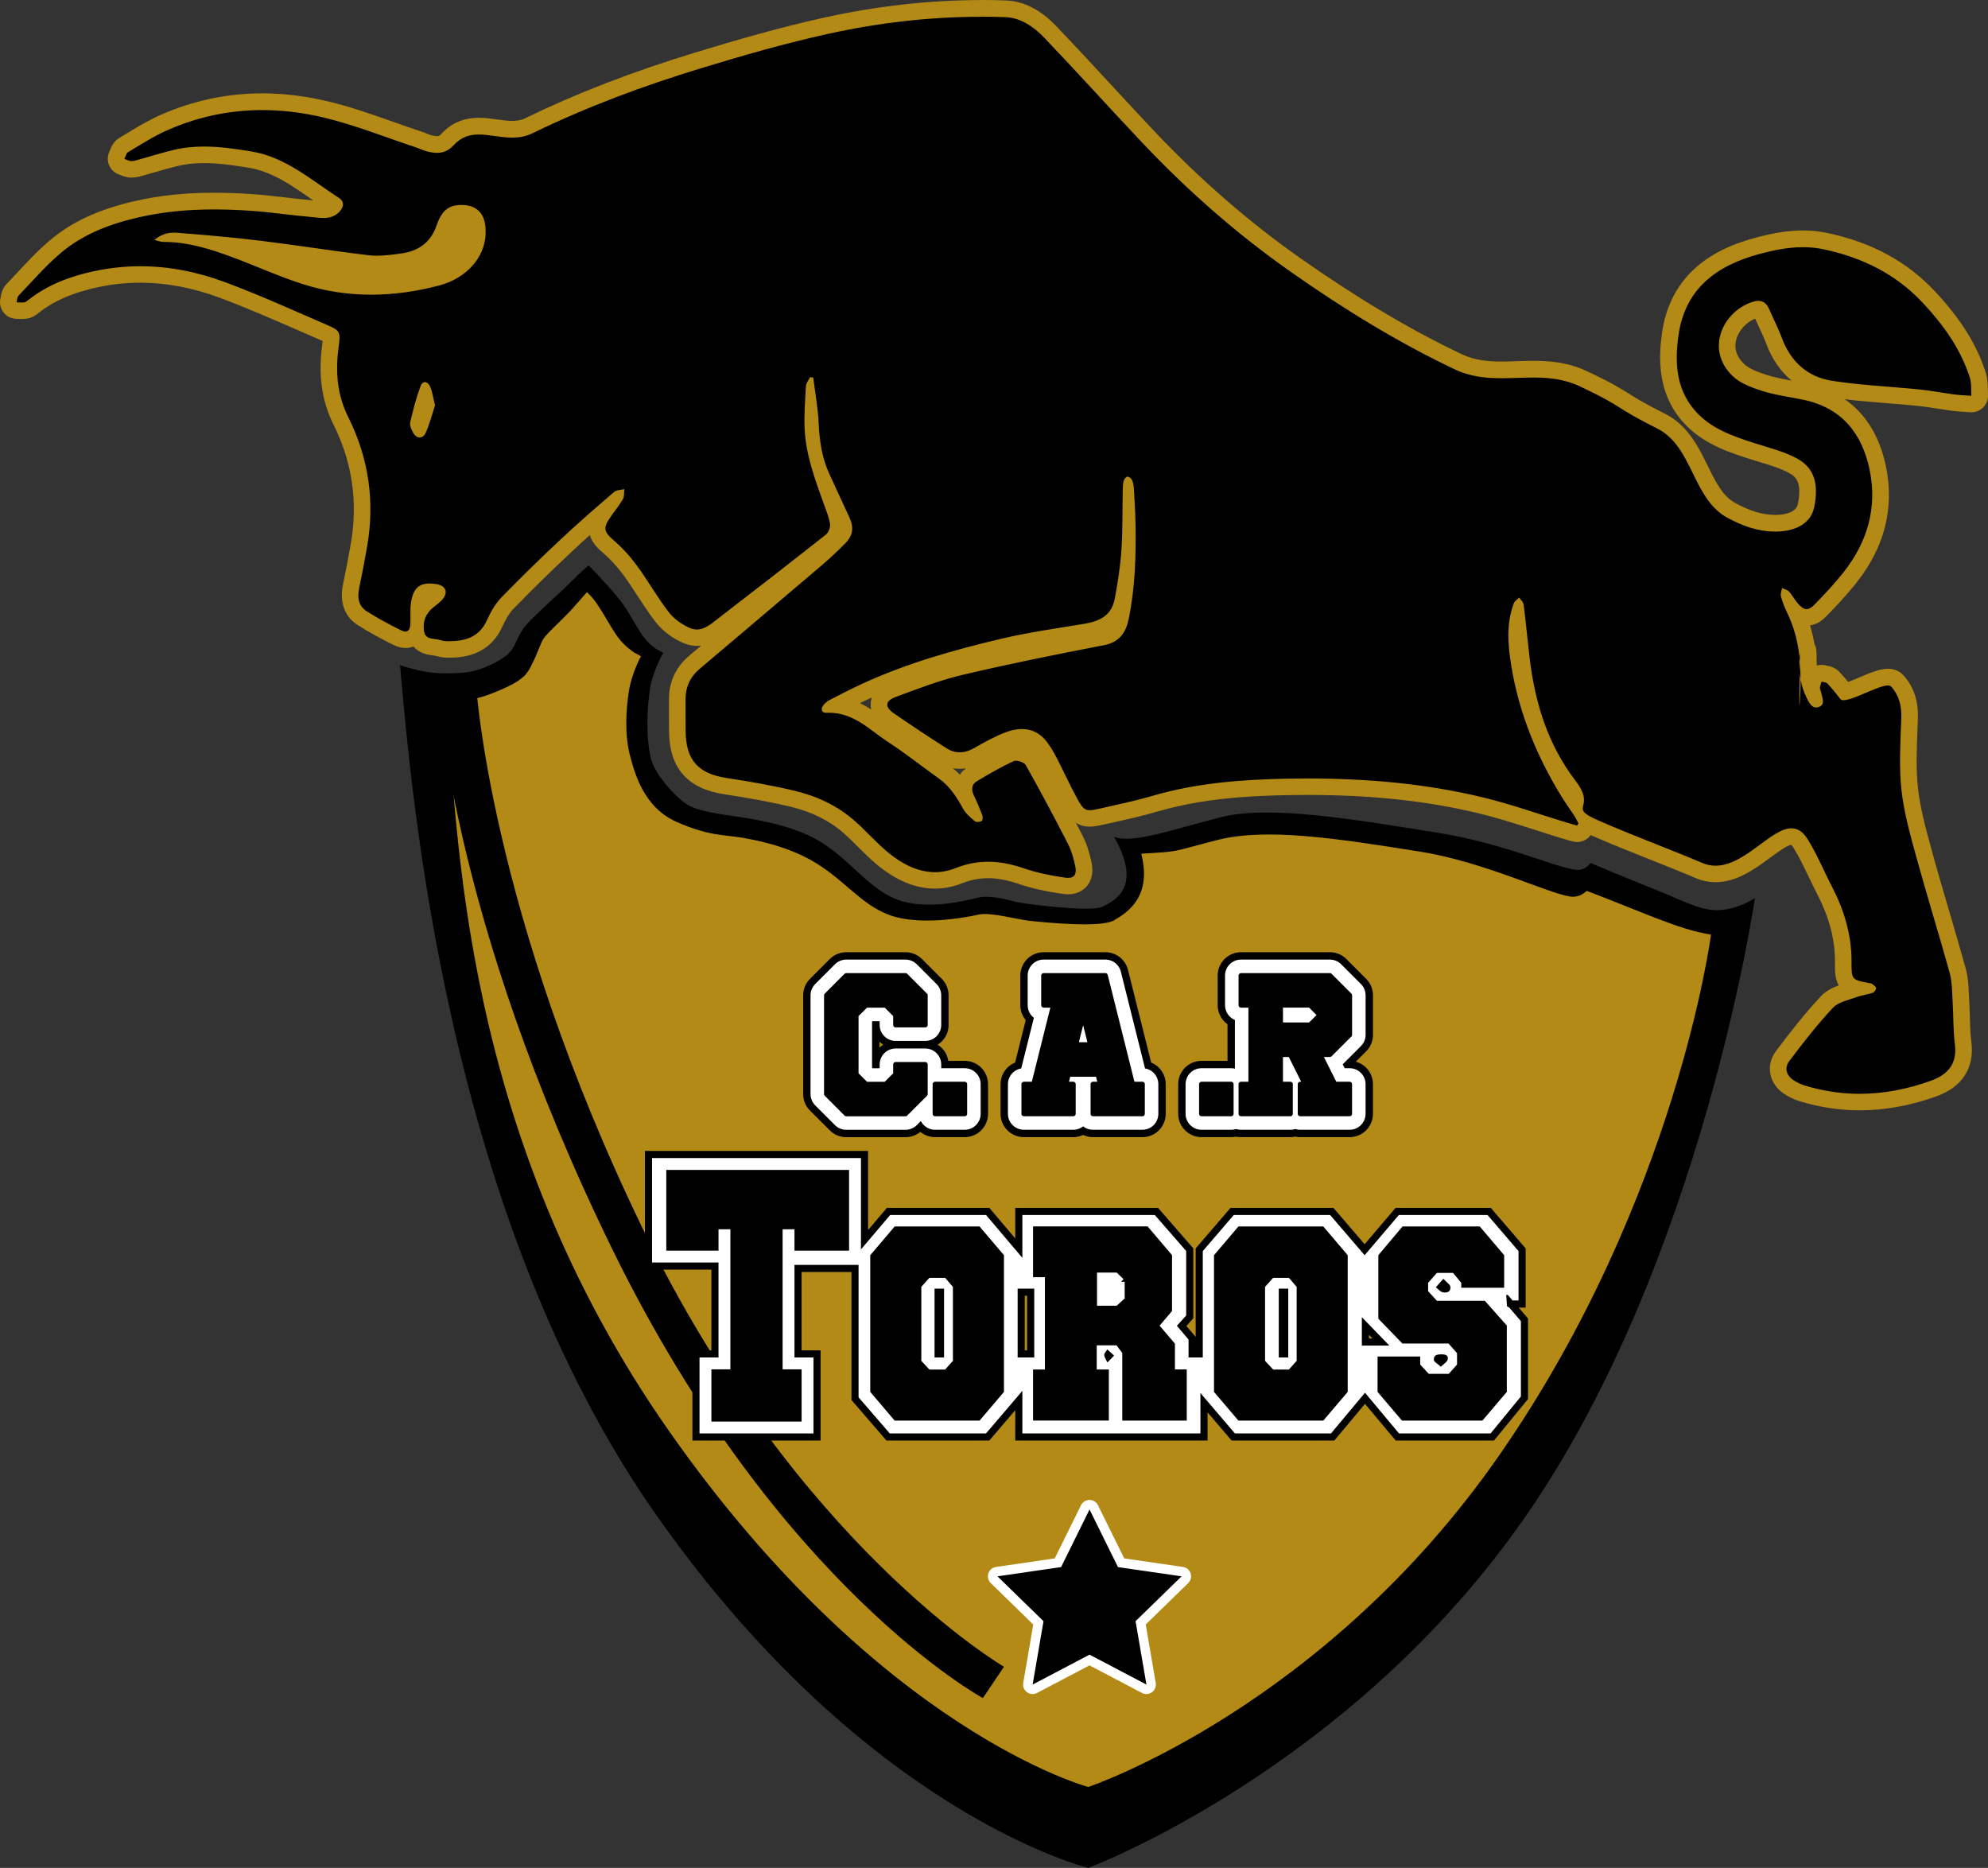 <?xml version="1.0" encoding="UTF-8"?>
<svg id="Capa_2" data-name="Capa 2" xmlns="http://www.w3.org/2000/svg" viewBox="0 0 837.43 786.8">
  <rect x="0" y="0" width="837.43" height="786.8" fill="#333333" stroke="none"/>
  <defs>
    <style>
      .cls-1, .cls-2, .cls-3, .cls-4 {
        stroke-width: 0px;
      }

      .cls-1, .cls-3, .cls-5, .cls-6, .cls-7 {
        fill: #000;
      }

      .cls-8 {
        isolation: isolate;
      }

      .cls-9, .cls-10 {
        stroke-miterlimit: 10;
        stroke-width: 3px;
      }

      .cls-9, .cls-4 {
        fill: #fff;
      }

      .cls-9, .cls-6, .cls-7 {
        stroke: #000;
      }

      .cls-10 {
        fill: none;
      }

      .cls-10, .cls-5 {
        stroke: #fff;
      }

      .cls-2 {
        fill: #b38a16;
      }

      .cls-3 {
        fill-rule: evenodd;
      }

      .cls-5 {
        stroke-width: 13.46px;
      }

      .cls-5, .cls-6, .cls-7 {
        stroke-linejoin: round;
      }

      .cls-6 {
        stroke-width: 2.07px;
      }

      .cls-7 {
        stroke-width: 19.67px;
      }
    </style>
  </defs>
  <g id="LOGO">
    <g id="ESCUDO">
      <g id="negro">
        <g id="negro-2">
          <path class="cls-1" d="M719.13,382.98c-6.1-1.12-13.47-4.92-20.87-7.87-14.4-5.74-28.22-11.6-28.22-11.6,0,0-2.27,3.49-6.5,2.85-9.85-1.51-30.59-11.23-57.88-15.58-35.47-5.66-71.05-11.79-91.57-6.51-20.52,5.28-37.9,11.4-44.86,8.13,12.33,21.54.08,27.04-4.8,29.52s-33-1.2-36-1.92-11.04-3.12-16.32-1.92c-5.28,1.2-21.12,5.52-33.84.96s-20.48-17.82-34.8-25.68c-7.75-4.25-17.36-6.75-28.32-8.64-7.6-1.31-17.08-2.09-23.76-4.8-5.13-2.09-15.16-12.94-17.04-19.92-2.42-8.95-1.8-21.96-.48-30.24,1.06-6.68,5.28-14.4,5.28-14.4,0,0,1.68.24-2.64-1.92-7.89-5.47-8.55-12.3-16.32-21.84-4.83-5.93-12.24-13.44-12.24-13.44,0,0-4.24,3.7-5.76,5.28-4.93,5.13-16.39,15.04-20.47,19.72s-4.2,9.06-7.68,12.3c-1.67,1.55-9.92,7.42-20,7.98s-15.13.08-25.53-3.28c4.92,55.19,19.44,232.08,108,358.08s181.92,148.56,181.92,148.56c0,0,110.4-41.28,184.56-148.56s96.24-259.92,96.24-259.92c0,0-10.09,6.81-20.1,4.66h0Z"/>
        </g>
      </g>
      <g id="dorado" class="cls-8">
        <g id="dorado-2">
          <path class="cls-2" d="M709.71,391.04c-7.54-2.32-17.74-6.5-25.13-9.45-14.4-5.74-16.22-6.32-16.22-6.32,0,0-2.75,3.01-6.98,2.37-9.85-1.51-36.11-14.59-63.4-18.94-35.47-5.66-64.81-10.11-85.33-4.83-20.52,5.28-14.86,4.68-31.91,5.73,4.65,18.18-5.88,24.84-11.52,28.08-5.64,3.24-28.8.88-35.04.24-6.24-.64-16.8-3.84-22.08-2.64-5.28,1.2-24.48,4.8-37.2.24s-19.52-15.66-33.84-23.52c-7.75-4.25-17.36-7.23-28.32-9.12-7.6-1.31-14.04-.6-27.84-6.72s-17.56-20.62-19.44-27.6c-2.42-8.95-1.8-19.56-.48-27.84,1.06-6.68,4.8-13.92,4.8-13.92,0,0,1.68.24-2.64-1.92-7.89-5.47-8.78-10.16-15.6-20.4-2.19-3.29-4.32-5.04-4.32-5.04,0,0-5.92,6.82-7.44,8.4-4.93,5.13-9.6,9.12-11.04,11.52-1.44,2.4-4.5,12.22-7.98,15.46s-9.32,5.58-13.52,7.26-13.21,4.4-19.29,2.48c4.92,55.19,5.76,182.88,94.32,308.88,88.56,126,176.16,149.28,176.16,149.28,0,0,99.6-33.36,173.76-140.64,74.16-107.28,88.56-218.4,88.56-218.4,0,0-5.17-.77-11.04-2.64h0Z"/>
        </g>
      </g>
      <g id="brs" class="cls-8">
        <g id="brs-2">
          <path class="cls-1" d="M270.51,517.04c-64.78-133.89-70.08-229.92-70.08-229.92l-16.08.72s4.1,96.51,73.68,238.56c69.58,142.05,156,188.88,156,188.88l8.88-13.2s-87.62-51.15-152.4-185.04Z"/>
        </g>
      </g>
    </g>
    <g id="ESTRELLA">
      <path class="cls-3" d="M482.92,711.59c-.32,0-.64-.08-.93-.23l-23.04-12.11-23.04,12.11c-.29.15-.61.23-.93.23-.41,0-.83-.13-1.18-.38-.62-.45-.92-1.21-.8-1.96l4.4-25.66-18.64-18.17c-.55-.53-.74-1.33-.51-2.05.23-.72.86-1.25,1.61-1.36l25.76-3.74,11.52-23.34c.34-.68,1.03-1.12,1.79-1.12s1.46.43,1.79,1.12l11.52,23.34,25.76,3.74c.75.11,1.38.64,1.62,1.36s.04,1.52-.51,2.05l-18.64,18.17,4.4,25.66c.13.75-.18,1.51-.8,1.96-.35.25-.76.38-1.18.38h.03Z"/>
      <path class="cls-4" d="M458.95,635.81l11.99,24.29,26.8,3.89-19.39,18.9,4.58,26.69-23.97-12.6-23.97,12.6,4.58-26.69-19.39-18.9,26.8-3.89,11.99-24.29M458.95,631.81c-1.52,0-2.91.86-3.59,2.23l-11.06,22.4-24.72,3.59c-1.51.22-2.76,1.27-3.23,2.72-.47,1.45-.08,3.04,1.01,4.1l17.89,17.44-4.22,24.62c-.26,1.5.36,3.02,1.59,3.91.7.51,1.52.76,2.35.76.64,0,1.28-.15,1.86-.46l22.11-11.62,22.11,11.62c.59.31,1.22.46,1.86.46.83,0,1.65-.26,2.35-.76,1.23-.89,1.85-2.41,1.59-3.91l-4.22-24.62,17.89-17.44c1.09-1.06,1.48-2.65,1.01-4.1s-1.72-2.5-3.23-2.72l-24.72-3.59-11.06-22.4c-.67-1.37-2.06-2.23-3.59-2.23h.02Z"/>
    </g>
    <g id="TOROS">
      <path id="base-blanca" class="cls-9" d="M636.26,549.3h4.91v-22.87l-13.85-16.13h-38.77l-13.7,16.11-13.84-16.11h-41.99l-13.85,16.13v43.87h-3v-6.61l-4.42-5.2,3.42-3.77v-28.33l-14.02-16.09h-57.98v15.45l-13.09-15.45h-41.81l-10.1,11.91v-35.91h-91v47h28v37s-8,0-8,0v35h51v-35h-8v-36h24v54.85l13.95,16.15h41.93l13.12-15.37v15.37h78v-14.46l12.34,14.46h41.86l13.63-16.31,13.63,16.31h39.98l13.56-16.53v-32.83l-5.93-6.92.02.28ZM396.17,570.3h-1v-26h1v26ZM434.17,570.3h-4v-26h4v26ZM541.17,570.3h-1v-26h1v26ZM575.17,565.3v-6.77l6.56,6.77h-6.56Z"/>
      <g id="texto-negro">
        <g>
          <path class="cls-3" d="M358.83,528.68h-25.73v-10.04h-1.65v56.74h7.76v24.52h-40.91v-24.52h7.76v-56.74h-2.65v10.04h-24.84v-37.44h80.27v37.44Z"/>
          <path class="cls-3" d="M424.41,528.16v58.7l-11.09,13.04h-37.14l-11.09-13.04v-58.7l11.09-13.04h37.14l11.09,13.04ZM392.15,539.77l-2.55,2.87v30l2.55,2.74h5.32l2.44-2.74v-30l-2.44-2.87h-5.32Z"/>
          <path class="cls-3" d="M501.41,575.37v24.52h-30.16v-29.48l-1.66-2.22h-6.1v7.17h5.1v24.52h-34.92v-24.52h4.99v-35.87h-4.99v-24.39h50.45l11.09,13.04v24.65l-4.77,5.61,5.99,7.04v9.91h4.99ZM472.26,539.9l-2.44-2.35h-6.21v10.96h6.21l2.44-2.22v-6.39Z"/>
          <path class="cls-3" d="M569.21,528.16v58.7l-11.09,13.04h-37.14l-11.09-13.04v-58.7l11.09-13.04h37.14l11.09,13.04ZM536.95,539.77l-2.55,2.87v30l2.55,2.74h5.32l2.44-2.74v-30l-2.44-2.87h-5.32Z"/>
          <path class="cls-3" d="M635.12,528.16v15.78h-21.07v-3l-2.66-3.26h-5.43l-2.88,3.26v2.35l2.88,3.13h20.18l10.09,11.35v29.09l-11.09,13.04h-35.26l-11.09-13.04v-16.96h20.95v4.3l2.77,3h7.1l2.66-3v-3.65l-2.77-3.13h-19.4l-10.98-11.35v-27.91l10.98-13.04h33.93l11.09,13.04Z"/>
        </g>
        <g>
          <path class="cls-1" d="M358.83,528.68h-25.73v-10.04h-1.65v56.74h7.76v24.52h-40.91v-24.52h7.76v-56.74h-2.65v10.04h-24.84v-37.44h80.27v37.44Z"/>
          <path class="cls-1" d="M424.41,528.16v58.7l-11.09,13.04h-37.14l-11.09-13.04v-58.7l11.09-13.04h37.14l11.09,13.04ZM392.15,539.77l-2.55,2.87v30l2.55,2.74h5.32l2.44-2.74v-30l-2.44-2.87h-5.32Z"/>
          <path class="cls-1" d="M501.41,575.37v24.52h-30.16v-29.48l-1.66-2.22h-6.1v7.17h5.1v24.52h-34.92v-24.52h4.99v-35.87h-4.99v-24.39h50.45l11.09,13.04v24.65l-4.77,5.61,5.99,7.04v9.91h4.99ZM472.26,539.9l-2.44-2.35h-6.21v10.96h6.21l2.44-2.22v-6.39Z"/>
          <path class="cls-1" d="M569.21,528.16v58.7l-11.09,13.04h-37.14l-11.09-13.04v-58.7l11.09-13.04h37.14l11.09,13.04ZM536.95,539.77l-2.55,2.87v30l2.55,2.74h5.32l2.44-2.74v-30l-2.44-2.87h-5.32Z"/>
          <g class="cls-8">
            <path class="cls-1" d="M635.12,528.16v15.78h-21.07v-3l-2.66-3.26h-5.43l-2.88,3.26v2.35l2.88,3.13h20.18l10.09,11.35v29.09l-11.09,13.04h-35.26l-11.09-13.04v-16.96h20.95v4.3l2.77,3h7.1l2.66-3v-3.65l-2.77-3.13h-19.4l-10.98-11.35v-27.91l10.98-13.04h33.93l11.09,13.04Z"/>
          </g>
        </g>
      </g>
      <g id="contorno-balnco">
        <path class="cls-10" d="M359.17,528.3h-26v-9h-2v56h8v25h-41v-25h8v-56h-2v9h-25v-37h80v37Z"/>
        <g class="cls-8">
          <path class="cls-10" d="M424.41,528.16v58.7l-11.09,13.04h-37.14l-11.09-13.04v-58.7l11.09-13.04h37.14l11.09,13.04ZM392.15,539.77l-2.55,2.87v30l2.55,2.74h5.32l2.44-2.74v-30l-2.44-2.87h-5.32Z"/>
        </g>
        <g class="cls-8">
          <path class="cls-10" d="M501.41,575.37v24.52h-30.16v-29.48l-1.66-2.22h-6.1v7.17h5.1v24.52h-34.92v-24.52h4.99v-35.87h-4.99v-24.39h50.45l11.09,13.04v24.65l-4.77,5.61,5.99,7.04v9.91h4.99ZM472.26,539.9l-2.44-2.35h-6.21v10.96h6.21l2.44-2.22v-6.39Z"/>
        </g>
        <path class="cls-10" d="M569.21,528.16v58.7l-11.09,13.04h-37.14l-11.09-13.04v-58.7l11.09-13.04h37.14l11.09,13.04ZM536.95,539.77l-2.55,2.87v30l2.55,2.74h5.32l2.44-2.74v-30l-2.44-2.87h-5.32Z"/>
        <g class="cls-8">
          <path class="cls-10" d="M635.12,528.16v15.78h-21.07v-3l-2.66-3.26h-5.43l-2.88,3.26v2.35l2.88,3.13h20.18l10.09,11.35v29.09l-11.09,13.04h-35.26l-11.09-13.04v-16.96h20.95v4.3l2.77,3h7.1l2.66-3v-3.65l-2.77-3.13h-19.4l-10.98-11.35v-27.91l10.98-13.04h33.93l11.09,13.04Z"/>
        </g>
      </g>
      <path class="cls-3" d="M608,538.65c1.5,1.64,2.87,2.44,2.97,3.39.24,2.19-1.61,2.67-3.26,2.28-1.07-.25-1.94-1.35-2.89-2.07.88-1,1.77-1.99,3.19-3.6Z"/>
      <path id="punto" class="cls-3" d="M606.93,575.7c-1.36-1.27-2.85-2-2.92-2.86-.18-2.12,1.48-2.36,3.29-2.36,1.71,0,2.96.5,2.51,2.27-.25.96-1.56,1.66-2.87,2.95Z"/>
      <path id="punto-2" data-name="punto" class="cls-3" d="M469.29,571.01c-1.26,1.3-2.03,2.1-2.8,2.9-.48-1.05-1.25-2.08-1.34-3.16-.06-.73.84-1.54,1.31-2.32.79.71,1.57,1.43,2.83,2.57Z"/>
    </g>
    <g id="CAR">
      <g id="contorno-negro">
        <path class="cls-7" d="M348.16,460.84v-41.58l8.32-8.33h24.95l8.32,8.33v12.47h-12.47v-4.15l-4.17-4.17h-8.32l-4.17,4.17v24.95l4.17,4.17h8.32l4.17-4.17v-4.15h12.47v12.47l-8.32,8.32h-24.95l-8.32-8.32h0Z"/>
        <path class="cls-7" d="M393.9,456.69h12.47v12.47h-12.47v-12.47Z"/>
        <path class="cls-7" d="M431.31,456.69h4.15l8.32-33.28h-4.15v-12.48h25.99l11.44,45.76h4.15v12.47h-20.78v-12.47h3.11l-1.04-4.17h-12.48l-1.04,4.17h3.11v12.47h-20.78v-12.47h0ZM456.26,427.57l-3.11,12.47h6.23l-3.11-12.47h-.01Z"/>
        <path class="cls-7" d="M506.14,456.69h12.47v12.47h-12.47v-12.47Z"/>
        <path class="cls-7" d="M522.77,456.69h4.15v-33.28h-4.15v-12.48h37.43l8.32,8.33v16.63l-8.32,8.32h-4.17l6.24,12.48h6.24v12.47h-20.8v-12.47h2.08l-6.24-12.48h-4.15v12.48h4.15v12.47h-20.78v-12.47ZM556.04,427.57l-4.15-4.17h-12.48v8.32h12.48l4.15-4.15Z"/>
      </g>
      <g id="base-blanca-2" data-name="base-blanca">
        <path class="cls-5" d="M348.16,460.84v-41.58l8.32-8.33h24.95l8.32,8.33v12.47h-12.47v-4.15l-4.17-4.17h-8.32l-4.17,4.17v24.95l4.17,4.17h8.32l4.17-4.17v-4.15h12.47v12.47l-8.32,8.32h-24.95l-8.32-8.32h0Z"/>
        <path class="cls-5" d="M393.9,456.69h12.47v12.47h-12.47v-12.47Z"/>
        <path class="cls-5" d="M431.31,456.69h4.15l8.32-33.28h-4.15v-12.48h25.99l11.44,45.76h4.15v12.47h-20.78v-12.47h3.11l-1.04-4.17h-12.48l-1.04,4.17h3.11v12.47h-20.78v-12.47h0ZM456.26,427.57l-3.11,12.47h6.23l-3.11-12.47h-.01Z"/>
        <path class="cls-5" d="M506.14,456.69h12.47v12.47h-12.47v-12.47Z"/>
        <path class="cls-5" d="M522.77,456.69h4.15v-33.28h-4.15v-12.48h37.43l8.32,8.33v16.63l-8.32,8.32h-4.17l6.24,12.48h6.24v12.47h-20.8v-12.47h2.08l-6.24-12.48h-4.15v12.48h4.15v12.47h-20.78v-12.47ZM556.04,427.57l-4.15-4.17h-12.48v8.32h12.48l4.15-4.15Z"/>
      </g>
      <g id="texto-negro-2" data-name="texto-negro">
        <path class="cls-6" d="M348.16,460.84v-41.58l8.32-8.33h24.95l8.32,8.33v12.47h-12.47v-4.15l-4.17-4.17h-8.32l-4.17,4.17v24.95l4.17,4.17h8.32l4.17-4.17v-4.15h12.47v12.47l-8.32,8.32h-24.95l-8.32-8.32h0Z"/>
        <path class="cls-6" d="M393.9,456.69h12.47v12.47h-12.47v-12.47Z"/>
        <path class="cls-6" d="M431.31,456.69h4.15l8.32-33.28h-4.15v-12.48h25.99l11.44,45.76h4.15v12.47h-20.78v-12.47h3.11l-1.04-4.17h-12.48l-1.04,4.17h3.11v12.47h-20.78v-12.47h0ZM456.26,427.57l-3.11,12.47h6.23l-3.11-12.47h-.01Z"/>
        <path class="cls-6" d="M506.14,456.69h12.47v12.47h-12.47v-12.47Z"/>
        <path class="cls-6" d="M522.77,456.69h4.15v-33.28h-4.15v-12.48h37.43l8.32,8.33v16.63l-8.32,8.32h-4.17l6.24,12.48h6.24v12.47h-20.8v-12.47h2.08l-6.24-12.48h-4.15v12.48h4.15v12.47h-20.78v-12.47ZM556.04,427.57l-4.15-4.17h-12.48v8.32h12.48l4.15-4.15Z"/>
      </g>
    </g>
    <g id="TORO">
      <path id="fondo-negro" class="cls-3" d="M783.38,464.22c-8.24,0-16.48-1.26-24.51-3.74-1.75-.54-3.35-1.4-4.56-2.08-2.77-1.58-4.59-3.91-5.13-6.56-.49-2.39.12-4.88,1.72-7,6.61-8.76,12.31-15.99,18.67-22.77,2.37-2.53,5.8-3.6,8.83-4.55.94-.29,1.82-.57,2.63-.87.27-.1.54-.19.81-.28-4.69-1.58-5.45-4.08-5.42-11.26.04-9.94-2.53-19.78-7.86-30.06-1.23-2.37-2.39-4.8-3.52-7.15-2.11-4.41-4.11-8.58-6.56-12.52-1.85-2.98-3.32-2.98-3.87-2.98-2.78,0-7.01,3.12-11.09,6.14-6.09,4.5-12.99,9.6-20.87,9.61-2.39,0-4.75-.48-7-1.44-6.5-2.76-13.19-5.42-19.67-7.99-7.95-3.16-16.17-6.42-24.16-9.93-1.28-.56-2.43-1.1-3.42-1.64-.05.57-.24,1.14-.57,1.63l-.6.91c-.66.99-1.76,1.55-2.91,1.55-.32,0-.65-.04-.97-.14l-1.45-.41c-1.01-.28-2.02-.57-3.02-.87-3.74-1.13-7.51-2.34-11.16-3.51-7.84-2.51-15.96-5.11-24.01-7.06-21.85-5.28-45.68-7.84-72.86-7.84-2.82,0-5.73.03-8.65.08-16.67.31-36.33,1.4-55.79,7.09-6.19,1.81-12.54,3.22-18.68,4.59-1.34.3-2.68.6-4.02.9-1.9.43-3.35.69-4.68.69-4.66,0-6.58-3.48-8.12-6.28-1.96-3.55-3.75-7.23-5.49-10.77-1.19-2.44-2.42-4.96-3.68-7.38-1.23-2.37-2.48-4.35-3.81-6.04-1.97-2.5-4.42-3.71-7.48-3.71-1.74,0-3.64.39-5.65,1.17-4.32,1.67-8.56,4-12.49,6.27-2.73,1.58-5.45,2.38-8.07,2.38s-5.01-.74-7.32-2.21c-7.64-4.85-15.15-9.83-22.33-14.79-3.18-2.2-4.63-4.63-4.3-7.24.33-2.6,2.32-4.59,5.92-5.92l3.03-1.13c8.2-3.05,16.67-6.2,25.37-8.24,21.56-5.07,43.24-9.36,59.72-12.53,4.56-.88,6.66-3.19,7.74-8.52.82-4.03,1.41-8.05,1.84-12.01-.26,1.53-.54,3.12-.85,4.79-1.87,10.02-9.18,12.54-16.08,13.67-2.34.39-4.69.76-7.03,1.13-9.06,1.45-18.44,2.95-27.43,5.07-16.69,3.94-38.45,9.67-58.79,19.15-3.61,1.68-7.23,3.54-10.75,5.35,7.3,1.09,12.98,5.3,18.07,9.08,1.77,1.31,3.44,2.55,5.16,3.68,4.75,3.09,9.33,6.5,13.77,9.8,2.5,1.86,5.09,3.79,7.66,5.61,3.88,2.76,6.58,6.26,8.83,9.87-1.16-3.69,0-7.04,3.23-8.97,4.94-2.95,10.23-6.05,15.83-8.64.69-.32,1.5-.48,2.38-.48,2.16,0,5.83,1.12,7.23,3.61,5.75,10.22,11.59,21.12,17.84,33.31,1.43,2.79,2.51,6.06,3.39,10.28.6,2.88.22,5.19-1.15,6.87-.84,1.04-2.45,2.28-5.29,2.28-.49,0-1.02-.04-1.56-.11-6.96-.96-12.93-2.31-18.25-4.12-5.08-1.73-9.62-2.57-13.9-2.57s-8.25.8-12.38,2.44c-3.27,1.3-6.63,1.96-10,1.96-7.36,0-14.85-3.14-22.26-9.33-2.77-2.31-5.31-4.85-7.78-7.31-1.94-1.93-3.94-3.93-5.98-5.74-6.46-5.72-14.53-9.77-23.99-12.02-8.12-1.93-17.01-3.6-27.99-5.25-14.11-2.12-20.44-9.34-20.54-23.4-.02-2.71-.02-5.43-.02-8.14v-5.06c-.02-6.27,2.38-11.48,7.12-15.51,5.7-4.83,11.4-9.66,17.1-14.49,11.3-9.57,22.98-19.46,34.44-29.22,3.21-2.74,6.46-5.77,9.64-9.01,2.24-2.28,2.47-3.95.99-7.16,0,0-5.21-11.26-5.88-12.72.4,1.12,1.79,4.98,1.79,4.98.16.44.32.88.49,1.33.87,2.37,1.78,4.81,2.16,7.48.37,2.63-.97,5.97-3.05,7.62-13.42,10.6-28.17,22.09-45.12,35.14-.33.26-.67.52-1,.79-2.71,2.14-6.09,4.8-10.39,4.8-1.43,0-2.86-.3-4.25-.89-4.1-1.74-7.87-4.57-10.34-7.75-2.71-3.51-5.14-7.24-7.48-10.84-1.92-2.96-3.92-6.02-6.01-8.86-2.87-3.89-6.05-7.35-9.46-10.27-4.26-3.66-6.3-7.31-2.41-13.24.3-.45.6-.9.91-1.33-5.37,4.65-10.62,9.31-15.73,14.1-9.31,8.73-17.5,16.75-25.03,24.53-1.94,2-3.7,4.79-5.38,8.52-4.44,9.85-13.14,10.99-19.3,10.99-.44,0-.89,0-1.34-.02-1.14-.03-2.16-.31-2.98-.54-.19-.05-.38-.1-.57-.15-.36-.09-.85-.15-1.38-.22-1.95-.25-6.39-.8-7.51-5.64-1.36,2.26-3.58,2.49-4.43,2.49-1.14,0-2.36-.34-3.74-1.03-4.41-2.22-9.59-4.92-14.6-8.12-4.34-2.78-5.89-7.33-4.59-13.52,1.2-5.74,2.32-11.58,3.32-17.34,3.15-18.2.57-35.76-7.65-52.2-4.61-9.22-6.03-19.11-4.46-31.13.21-1.63.5-3.85.36-4.51-.48-.44-2.45-1.3-3.77-1.87-2.84-1.23-5.68-2.47-8.52-3.71-10.95-4.78-22.27-9.73-33.6-13.94-11.59-4.31-23.2-6.5-34.49-6.5-6.19,0-12.42.66-18.51,1.96-11.08,2.36-19.45,5.98-26.35,11.4l-.21.17c-.69.56-1.74,1.4-3.21,1.64-.52.08-1.08.12-1.71.12-.44,0-.88-.02-1.33-.04-.29,0-.57-.03-.85-.03-1.08,0-2.1-.53-2.75-1.39s-.87-1.98-.58-3.03c.05-.19.08-.39.11-.59.16-1,.4-2.51,1.57-3.73,1.53-1.6,3.05-3.22,4.56-4.85,4.29-4.6,8.72-9.36,13.68-13.52,8.74-7.33,19.6-12.29,34.2-15.62,10-2.28,20.62-3.39,32.47-3.39,5.03,0,10.25.2,15.98.6,4.69.33,9.4.88,13.96,1.41,3.68.43,7.49.87,11.21,1.19.55.05,1.11.11,1.67.17,1.14.12,2.22.24,3.23.24,1.92,0,3.08-.41,4.14-1.47.23-.23.38-.42.48-.57-.02-.01-.04-.03-.06-.04-2.64-1.7-5.24-3.51-7.75-5.26-8.83-6.16-17.18-11.98-27.65-13.71-5.92-.98-12.78-2.03-19.4-2.03-4.37,0-8.32.44-12.09,1.34-3.14.75-6.33,1.68-9.42,2.58-1.73.5-3.45,1-5.19,1.48l-.36.1c-.97.27-2.17.61-3.5.61h-.38c-1.28-.06-2.31-.49-3.15-.84-.22-.09-.44-.18-.66-.26-.96-.33-1.72-1.06-2.11-1.99-.38-.94-.34-1.99.12-2.9.1-.19.17-.42.25-.64.39-1.06.99-2.66,2.58-3.62,1.07-.64,2.13-1.28,3.19-1.92,4.24-2.57,8.62-5.23,13.28-7.32,13.29-5.96,27.38-8.98,41.89-8.98,8.68,0,17.64,1.09,26.64,3.23,9.35,2.22,18.52,5.46,27.39,8.59,3.86,1.36,7.85,2.77,11.77,4.06.77.25,1.49.54,2.18.82.91.37,1.76.71,2.54.89,1.28.3,2.27.43,3.12.43,1.28,0,2.7-.26,4.42-2.13,3.52-3.82,7.7-5.6,13.17-5.6,2.41,0,4.84.34,7.19.66,2.27.32,4.61.64,6.85.64,2.71,0,4.94-.47,7.02-1.48,21.49-10.45,44.75-19.43,71.12-27.47,16.16-4.93,35.28-10.53,54.49-14.74,21.85-4.78,43.7-7.21,64.93-7.21,3.42,0,6.88.06,10.29.19,6.52.24,12.83,3.5,18.76,9.7,7.78,8.13,15.54,16.53,23.04,24.64,5.95,6.44,12.11,13.1,18.23,19.57,19.47,20.6,40.49,38.87,62.49,54.29,24.2,16.97,46.52,30.22,68.23,40.52,6.24,2.96,12.66,3.36,18.12,3.36,2.17,0,4.41-.07,6.57-.14,2.22-.07,4.51-.14,6.8-.14,6.21,0,13.57.47,21.05,3.99,10.28,4.84,13.73,7.01,17.39,9.31,3.27,2.05,6.64,4.17,15.39,8.56,8.61,4.32,12.64,12.51,16.54,20.44,3.48,7.08,6.78,13.78,13.07,17.19,6.88,3.73,12.59,5.4,18.5,5.4h.69c3.25-.07,10.96-.95,12.28-7.44,1.77-8.73.14-13.74-5.46-16.77-4.02-2.17-8.54-3.54-13.32-4.98-1.46-.44-2.92-.88-4.36-1.35-10.5-3.38-19.75-6.85-26.69-15.1-9.2-10.95-8.79-23.84-7.4-33.84,2.68-19.32,14.84-31.58,37.18-37.47,7.46-1.97,13.25-2.85,18.77-2.85,3.18,0,6.29.31,9.24.93,18.11,3.79,32.41,11.49,43.71,23.55,10.53,11.23,17.1,21.71,20.68,32.98.67,2.11.69,4.27.71,6.17,0,.79.02,1.53.07,2.22.07,1.01-.3,2.01-1.02,2.73-.66.66-1.55,1.02-2.47,1.02h-.26c-.72-.05-1.44-.1-2.16-.14-1.67-.1-3.39-.2-5.13-.43-2.05-.27-4.1-.59-6.08-.9-2.81-.44-5.72-.9-8.55-1.19-4.28-.44-8.65-.79-12.89-1.13-7.9-.64-16.07-1.29-24.08-2.53-11.4-1.76-19.67-8.76-23.94-20.24-.91-2.44-2-4.81-3.16-7.32-.69-1.49-1.4-3.02-2.07-4.58-.65-1.52-1.13-1.52-1.44-1.52-.25,0-.7.05-1.39.27-5.66,1.86-10.12,6.62-11.38,12.12-.77,3.37-.65,8.4,4.34,13.22,2.69,2.6,7.09,4.23,11.05,5.48,3.69,1.17,7.52,1.87,11.58,2.6,1.79.33,3.64.66,5.47,1.04,16.65,3.46,26.97,14.33,30.67,32.31,3.37,16.38-.55,31.83-11.65,45.91-4.11,5.21-8.66,10-12.57,14.01-.7.71-2.81,2.88-5.75,2.88-1.62,0-2.98-.63-4.1-1.45,1.9,4.37,3.24,9.02,4.06,14.09.77.88.77,1.58.71,5.92.19,2.31.28,4.7.29,7.26.27,1.44.63,2.77,1.11,4.04,0-.22,0-.45.03-.69.11-.99.41-1.85.64-2.54.07-.21.14-.42.21-.63.27-.89.88-1.64,1.7-2.08.51-.28,1.08-.42,1.66-.42.34,0,.68.05,1.02.15.14.04.3.07.46.1.89.17,2.39.45,3.52,1.67,1.62,1.75,3.24,3.67,4.93,5.84,1.71-.36,5.01-1.76,7.31-2.74,4.28-1.81,7.97-3.38,10.71-3.38,2.08,0,3.3.89,3.95,1.63,3.75,4.25,5.38,9.31,5.15,15.9-.05,1.43-.11,2.85-.17,4.28-.33,8.3-.67,16.89.19,25.08.94,8.83,3.4,17.8,5.77,26.47l.3,1.08c2.32,8.49,4.86,17.09,7.3,25.4,2.29,7.78,4.66,15.82,6.86,23.78.92,3.34,1.08,6.75,1.23,10.04.04.89.08,1.78.13,2.65.15,2.31.21,4.64.28,6.9.11,3.83.21,7.44.67,11.03,1.18,9.25-2.99,15.66-12.38,19.05-10.51,3.79-21,5.71-31.17,5.71v-.08Z"/>
      <path id="trado-dorado" class="cls-2" d="M413.32,7.03c3.38,0,6.77.06,10.16.19,6.5.24,12.01,4.08,16.36,8.62,13.93,14.56,27.41,29.55,41.26,44.2,19.2,20.32,40.11,38.69,63.03,54.75,21.89,15.34,44.57,29.35,68.74,40.82,6.49,3.08,13.05,3.7,19.62,3.7,4.45,0,8.92-.28,13.37-.28,6.55,0,13.09.62,19.56,3.66,19.09,8.99,13.84,8.37,32.71,17.83,14.96,7.5,14.8,29.59,29.51,37.57,6.37,3.45,12.86,5.82,20.17,5.82h.77c8.16-.19,14.3-3.67,15.63-10.24,1.77-8.72.75-16.23-7.23-20.54-5.63-3.04-12.1-4.6-18.27-6.58-9.32-3-18.54-6.24-25.08-14.02-7.66-9.12-8.14-20.07-6.61-31.11,2.79-20.1,16.41-29.77,34.61-34.57,5.89-1.55,11.84-2.73,17.87-2.73,2.82,0,5.66.26,8.52.86,16.17,3.38,30.45,10.32,41.88,22.52,8.68,9.26,16.01,19.41,19.9,31.64.75,2.36.44,5.05.62,7.58-2.37-.18-4.75-.24-7.09-.55-4.92-.65-9.8-1.6-14.73-2.11-12.26-1.25-24.63-1.76-36.79-3.64-10.29-1.59-17.47-7.98-21.19-18-1.53-4.11-3.56-8.02-5.3-12.06-1.05-2.44-2.54-3.64-4.65-3.64-.75,0-1.57.15-2.48.45-12.5,4.12-19.94,19.99-8.38,31.18,3.2,3.1,8.03,4.91,12.42,6.3,5.63,1.78,11.58,2.53,17.39,3.74,16.19,3.36,24.78,14.17,27.96,29.59,3.28,15.96-.98,30.37-10.97,43.04-3.8,4.82-8.03,9.33-12.33,13.73-1.2,1.23-2.24,1.83-3.25,1.83-1.15,0-2.27-.76-3.58-2.24-1.41-1.59-2.4-3.55-3.82-5.12-.7-.77-1.96-1.04-2.97-1.53-.18,1.18-.73,2.45-.45,3.51.6,2.28,1.46,4.54,2.51,6.66,3.04,6.19,4.62,12.59,5.32,19.12-.11,2.16-.1,4.32.09,6.45-.11,6.34-.26,13.88-.13,13.88.03,0,.08-.45.15-1.49.21-3.21.35-6.41.35-9.59.43,2.46,1.16,4.87,2.3,7.19.93,1.89,2.02,4.59,4.24,4.59.39,0,.81-.08,1.27-.26,2.76-1.09,1.18-4.12.74-6.37-.11-.58-.5-1.17-.43-1.71.1-.87.47-1.71.72-2.57.82.25,1.92.25,2.43.79,1.93,2.08,3.74,4.29,5.46,6.55.27.35.74.5,1.37.5,4.05,0,14.63-6.21,18.69-6.21.6,0,1.05.13,1.33.44,3.47,3.93,4.46,8.3,4.28,13.46-.36,9.95-1,20.01.04,29.85,1.01,9.49,3.64,18.86,6.18,28.11,4.51,16.46,9.61,32.75,14.16,49.19,1.06,3.82.99,7.97,1.24,11.99.38,6.05.2,12.15.96,18.15,1.05,8.26-3.07,12.78-10.1,15.31-9.92,3.58-19.92,5.51-29.99,5.51-7.78,0-15.61-1.15-23.47-3.59-1.34-.42-2.63-1.08-3.86-1.78-3.38-1.93-4.69-5.3-2.35-8.41,5.84-7.74,11.81-15.43,18.43-22.49,2.34-2.5,6.64-3.24,10.14-4.54,2.09-.78,4.4-.98,6.52-1.71.69-.24,1.54-1.36,1.49-2.02-.05-.65-1.11-1.26-1.79-1.81-.25-.2-.68-.2-1.03-.26-7.52-1.43-7.55-1.43-7.53-9.01.05-11.3-3.1-21.74-8.26-31.68-3.44-6.62-6.29-13.6-10.21-19.91-2.07-3.34-4.36-4.63-6.84-4.63-8.64,0-19.61,15.75-31.96,15.75-1.85,0-3.72-.35-5.63-1.16-14.51-6.17-29.36-11.57-43.79-17.91-13.4-5.88-.46-4.76-9.53-16.63-11.82-15.47-17.17-33.07-19.4-51.97-.88-7.42-1.55-14.87-2.49-22.29-.13-1.06-1.24-1.99-1.9-2.98-.76.79-1.88,1.44-2.24,2.38-3.27,8.65-2.5,17.67-1.07,26.39,3.25,19.9,10.79,38.3,21.4,55.44,1.62,2.61,3.44,5.09,5.12,7.67.67,1.04,1.2,2.17,1.79,3.26-.2.3-.4.6-.6.9-1.47-.42-2.95-.83-4.42-1.27-11.78-3.58-23.42-7.74-35.37-10.62-24.21-5.85-48.88-7.94-73.68-7.94-2.9,0-5.81.03-8.71.08-19.13.36-38.17,1.81-56.71,7.24-7.39,2.16-14.96,3.73-22.48,5.43-1.67.38-2.91.61-3.91.61-2.22,0-3.23-1.16-5.06-4.47-3.25-5.91-6.02-12.09-9.13-18.08-1.2-2.3-2.57-4.56-4.17-6.6-2.92-3.7-6.57-5.04-10.23-5.04-2.36,0-4.72.56-6.91,1.4-4.5,1.73-8.79,4.08-12.98,6.5-2.13,1.23-4.24,1.91-6.32,1.91-1.83,0-3.65-.52-5.45-1.67-7.5-4.76-14.91-9.67-22.22-14.71-4-2.76-3.81-5.27.84-6.99,9.22-3.41,18.46-7,27.99-9.25,19.75-4.65,39.65-8.67,59.58-12.5,6.71-1.29,9.33-5.47,10.51-11.26,2.66-13.11,3.07-26.41,2.83-39.73-.09-5.1-.42-10.21-.72-15.3-.07-1.16-.34-2.37-.83-3.4-.29-.61-1.18-1.32-1.77-1.32h-.05c-.58.04-1.37.94-1.56,1.6-.36,1.23-.44,2.57-.46,3.87-.17,8.43,0,16.89-.54,25.3-.45,6.84-1.51,13.67-2.78,20.42-1.26,6.72-5.29,9.56-13.21,10.86-11.6,1.91-23.28,3.56-34.7,6.25-20.33,4.8-40.44,10.52-59.46,19.39-4.4,2.05-8.7,4.29-13.01,6.52-.82.43-1.57,1.1-2.19,1.8-1.52,1.72-1.06,3.48.97,3.48h.19c.38-.02.76-.03,1.14-.03,10.36,0,17.14,7.36,24.95,12.45,7.32,4.77,14.18,10.25,21.31,15.33,4.6,3.27,7.42,7.83,10.09,12.65,1.15,2.07,3.14,3.73,5,5.29.23.2.63.28,1.07.28.64,0,1.38-.18,1.83-.45.42-.25.41-1.8.12-2.58-1.05-2.77-2.22-5.5-3.5-8.18-1.14-2.39-1-4.6,1.27-5.96,5.05-3.02,10.17-6,15.5-8.46.24-.11.56-.16.92-.16,1.47,0,3.64.86,4.18,1.82,6.15,10.94,12.05,22.02,17.78,33.19,1.49,2.9,2.4,6.18,3.07,9.4.66,3.17-.28,4.93-3.01,4.93-.33,0-.69-.03-1.08-.08-5.95-.82-11.94-2.03-17.6-3.96-5.1-1.74-10.04-2.76-15.03-2.76-4.47,0-8.98.82-13.67,2.68-2.97,1.18-5.88,1.71-8.7,1.71-7.25,0-14-3.49-20.02-8.52-4.81-4.02-8.98-8.81-13.68-12.98-7.34-6.5-16.09-10.56-25.5-12.8-9.32-2.22-18.8-3.88-28.28-5.31-12.27-1.85-17.47-7.48-17.56-19.96-.03-4.4-.02-8.8-.03-13.19-.02-5.19,1.94-9.48,5.88-12.83,17.18-14.57,34.4-29.1,51.54-43.71,3.42-2.92,6.71-6.01,9.86-9.22,3.33-3.39,3.7-6.68,1.67-11.08-2.78-6.02-5.57-12.04-8.34-18.06-3.13-6.79-4.2-13.96-4.53-21.41-.29-6.45-1.49-12.86-2.29-19.28-.45-.05-.91-.11-1.36-.16-.6,1.27-1.64,2.52-1.72,3.83-.35,6.13-.86,12.3-.52,18.42.61,11.02,4.51,21.3,8.21,31.58.96,2.67,2.08,5.35,2.47,8.11.19,1.38-.66,3.51-1.76,4.38-14.95,11.81-29.99,23.49-45.09,35.11-2.81,2.16-5.74,4.86-9.26,4.86-.92,0-1.88-.18-2.88-.61-3.35-1.42-6.73-3.82-8.94-6.67-4.84-6.26-8.74-13.25-13.44-19.64-2.9-3.94-6.28-7.67-10-10.85-3.49-2.99-4.32-4.76-1.76-8.66,1.88-2.87,4.12-5.52,5.86-8.46.67-1.13.44-2.8.62-4.23-1.46.37-3.29.31-4.31,1.19-7.54,6.48-15.07,12.99-22.32,19.79-8.56,8.03-16.98,16.22-25.15,24.64-2.57,2.65-4.53,6.11-6.06,9.51-3.23,7.17-9.07,8.93-16.11,8.93-.41,0-.83,0-1.25-.02-.93-.02-1.87-.35-2.79-.58-2.51-.64-5.89.03-6.42-3.76-.54-3.91.69-7.26,3.81-9.81,1.28-1.04,2.66-2,3.77-3.21,2.75-2.99,1.8-5.99-2.24-6.66-1.09-.18-2.08-.28-2.99-.28-4.8,0-7.13,2.63-7.88,8.51-.36,2.81-.02,5.7-.2,8.55-.13,2.13-.75,3.19-2.03,3.19-.58,0-1.3-.22-2.17-.66-4.87-2.45-9.7-5.01-14.29-7.95-3.53-2.26-3.87-5.93-3.05-9.86,1.22-5.8,2.33-11.62,3.34-17.46,3.28-18.98.63-37.18-7.96-54.37-4.67-9.35-5.44-18.99-4.12-29.11.92-7.08.83-7.31-5.49-10.04-14.03-6.07-27.98-12.4-42.29-17.72-11.65-4.33-23.59-6.71-35.71-6.71-6.36,0-12.78.66-19.24,2.03-10.04,2.14-19.57,5.63-27.78,12.07-.56.44-1.16.99-1.81,1.1-.38.06-.76.08-1.15.08-.71,0-1.43-.07-2.13-.08.26-.95.22-2.19.82-2.82,5.89-6.13,11.47-12.66,17.96-18.11,9.42-7.9,20.73-12.15,32.73-14.89,10.51-2.4,21.08-3.31,31.7-3.31,5.23,0,10.48.22,15.73.59,8.39.59,16.73,1.87,25.12,2.59,1.71.15,3.47.42,5.19.42,2.35,0,4.62-.5,6.61-2.49,2.11-2.11,2.31-4.43-.17-6.03-11.68-7.52-22.27-17.09-36.72-19.49-6.66-1.11-13.31-2.08-19.97-2.08-4.3,0-8.59.4-12.9,1.44-4.95,1.18-9.81,2.73-14.72,4.09-.96.26-1.96.59-2.93.59h-.2c-.96-.05-1.9-.59-2.84-.91.49-.97.72-2.36,1.51-2.83,5.3-3.15,10.51-6.54,16.12-9.06,13.18-5.91,26.74-8.68,40.46-8.68,8.56,0,17.19,1.07,25.83,3.13,13.21,3.14,25.94,8.3,38.88,12.57,1.69.56,3.3,1.4,5.03,1.8,1.36.31,2.66.52,3.91.52,2.47,0,4.75-.82,6.99-3.26,3.24-3.52,6.81-4.47,10.59-4.47,4.44,0,9.18,1.31,14.04,1.31,2.82,0,5.69-.44,8.55-1.84,22.74-11.06,46.44-19.9,70.61-27.27,17.9-5.46,35.95-10.67,54.22-14.67,21.12-4.62,42.57-7.13,64.18-7.13M158.79,107.71c-1.11,0-2.22-.05-3.31-.18-15.19-1.78-30.3-4.24-45.48-6.09-11.76-1.43-23.57-2.48-35.39-3.39-.44-.03-.89-.05-1.34-.05-2.63,0-5.42.67-8.23,3.07,1.77.42,2.73.84,3.67.84h.34c10.3,0,19.91,3.08,29.39,6.63,9.88,3.69,19.51,8.11,29.55,11.27,9.4,2.96,18.88,4.32,28.38,4.32s19.07-1.37,28.57-3.86c12.08-3.17,20.75-12.9,19.53-24.89-.55-5.44-3.62-8.71-9.08-9.01-.37-.02-.73-.03-1.08-.03-5.23,0-8.23,2.3-10.37,8.55-2.5,7.28-7.72,10.92-14.97,11.88-3.36.45-6.8.94-10.17.94M176.79,184.27c1.01,0,1.99-.69,2.6-2.11,1.67-3.83,2.71-7.93,3.86-11.43-.81-3.21-1.1-5.72-2.09-7.92-.55-1.23-1.35-1.86-2.13-1.86s-1.48.6-1.93,1.82c-1.8,4.93-3.14,10.04-4.31,15.16-.29,1.29.52,3.01,1.23,4.32.73,1.33,1.76,2.02,2.76,2.02M758.18,274.84s.04,1.58,0,3.91c-.05-.59-.11-1.19-.17-1.78.01-.21.02-.42.03-.63.06-1.04.1-1.49.13-1.49M758.19,278.74c.2,2.47.29,4.96.29,7.46-.16-.93-.28-1.86-.37-2.8.03-1.7.06-3.31.08-4.67M413.32.03c-21.49,0-43.58,2.45-65.68,7.29-19.33,4.23-38.53,9.86-54.76,14.81-26.54,8.09-49.97,17.14-71.63,27.67-1.59.77-3.33,1.13-5.49,1.13-2,0-4.12-.3-6.37-.61-2.47-.34-5.02-.7-7.67-.7-6.43,0-11.58,2.2-15.74,6.73-.92,1-1.33,1-1.84,1-.57,0-1.33-.11-2.33-.34-.51-.12-1.24-.41-2.02-.73-.71-.29-1.51-.61-2.39-.9-3.89-1.28-7.86-2.68-11.7-4.04-8.96-3.16-18.22-6.43-27.75-8.69-9.27-2.2-18.5-3.32-27.45-3.32-15.01,0-29.59,3.13-43.33,9.29-4.86,2.18-9.33,4.89-13.66,7.52-1.06.64-2.11,1.28-3.17,1.91-2.66,1.59-3.62,4.17-4.08,5.41-.04.12-.08.23-.13.34-.88,1.79-.96,3.87-.2,5.72.76,1.87,2.3,3.33,4.21,3.99.15.05.3.12.45.18.97.4,2.44,1.01,4.32,1.1.18,0,.36.01.55.01,1.81,0,3.34-.43,4.45-.74l.34-.1c1.76-.49,3.53-1,5.23-1.49,3.19-.93,6.2-1.8,9.26-2.53,3.49-.84,7.18-1.24,11.27-1.24,6.35,0,12.79.98,18.83,1.98,9.7,1.61,17.73,7.21,26.23,13.13.29.2.57.4.86.6-.09,0-.17-.02-.26-.02-3.67-.31-7.45-.75-11.11-1.18-4.6-.53-9.35-1.09-14.12-1.42-5.81-.41-11.11-.61-16.22-.61-12.12,0-22.99,1.14-33.25,3.48-15.16,3.46-26.49,8.66-35.67,16.35-5.12,4.29-9.63,9.13-13.99,13.81-1.48,1.59-3.02,3.24-4.53,4.81-1.93,2.01-2.3,4.35-2.5,5.6-.02.1-.03.2-.05.3-.54,2.06-.1,4.26,1.18,5.97,1.3,1.73,3.33,2.76,5.5,2.79.24,0,.48.02.73.03.44.02.95.05,1.5.05.81,0,1.55-.06,2.26-.17,2.39-.38,3.99-1.67,4.85-2.36l.17-.14c6.47-5.08,14.39-8.49,24.92-10.74,5.85-1.25,11.83-1.88,17.78-1.88,10.88,0,22.07,2.11,33.28,6.28,11.23,4.18,22.51,9.1,33.41,13.87,2.85,1.24,5.69,2.49,8.54,3.72.43.18,1.02.44,1.58.7-.08.69-.18,1.45-.25,2.02-1.64,12.56-.07,23.4,4.8,33.14,7.88,15.76,10.35,32.6,7.33,50.04-.99,5.73-2.1,11.52-3.3,17.22-2.13,10.18,2.92,15.14,6.13,17.19,5.14,3.29,10.42,6.05,14.92,8.3,1.88.94,3.61,1.4,5.31,1.4,1.08,0,2.22-.2,3.31-.64.76.88,1.68,1.62,2.73,2.2,2.02,1.12,4.01,1.37,5.46,1.55.33.04.79.1.95.14.17.04.33.09.5.13.95.26,2.25.62,3.82.66.48.01.96.02,1.44.02,4.11,0,16.61,0,22.5-13.05,1.49-3.3,3.07-5.83,4.71-7.52,7.49-7.73,15.64-15.72,24.91-24.41,2.39-2.24,4.82-4.46,7.27-6.65,1.04,3.59,3.84,5.99,5.29,7.23,3.21,2.75,6.21,6.02,8.92,9.69,2.04,2.76,3.91,5.64,5.89,8.69,2.38,3.66,4.85,7.45,7.65,11.07,2.82,3.65,7.1,6.86,11.74,8.83,1.83.77,3.72,1.17,5.62,1.17.61,0,1.2-.04,1.77-.11-1.73,1.47-3.46,2.93-5.19,4.4-5.49,4.66-8.38,10.95-8.36,18.19v5.05c0,2.72,0,5.45.02,8.17.06,8.03,2.01,14.11,5.98,18.57,3.89,4.37,9.62,7.07,17.54,8.27,10.88,1.64,19.68,3.29,27.7,5.2,8.89,2.12,16.46,5.9,22.48,11.23,1.96,1.74,3.84,3.61,5.83,5.6,2.52,2.51,5.12,5.1,8,7.51,8.06,6.73,16.3,10.15,24.51,10.15,3.81,0,7.6-.74,11.29-2.2,3.71-1.47,7.34-2.19,11.09-2.19s8.06.78,12.77,2.38c5.54,1.89,11.72,3.28,18.91,4.27.7.1,1.38.14,2.03.14,3.29,0,6.13-1.27,8-3.57,1.42-1.74,2.89-4.86,1.86-9.8-.95-4.53-2.12-8.08-3.7-11.16-.97-1.89-1.93-3.75-2.88-5.58,1.53.97,3.43,1.61,5.83,1.61,1.65,0,3.31-.3,5.45-.78,1.33-.3,2.67-.6,4.01-.89,6.2-1.38,12.61-2.8,18.9-4.64,19.06-5.58,38.43-6.65,54.87-6.96,2.89-.05,5.78-.08,8.58-.08,26.9,0,50.46,2.53,72.04,7.75,7.93,1.92,15.98,4.5,23.77,6.99,3.66,1.17,7.44,2.38,11.21,3.53,1.02.31,2.05.6,3.08.89.48.14.96.27,1.44.41.64.18,1.29.27,1.94.27,2.23,0,4.36-1.06,5.7-2.93.14.06.27.12.4.18,8.05,3.53,16.3,6.81,24.28,9.98,6.46,2.56,13.13,5.21,19.59,7.96,2.68,1.14,5.5,1.72,8.37,1.72,9.03,0,16.74-5.71,22.95-10.29,2.68-1.98,7.12-5.26,8.87-5.45.17.14.53.5,1.04,1.32,2.35,3.77,4.3,7.86,6.37,12.18,1.14,2.38,2.31,4.83,3.57,7.26,5.06,9.77,7.51,19.07,7.47,28.43-.02,3.96-.03,7.21,1.63,10.02-2.6.94-5.35,2.25-7.54,4.58-6.46,6.9-12.23,14.21-18.91,23.06-2.22,2.94-3.05,6.43-2.36,9.81.75,3.65,3.17,6.81,6.82,8.89,1.36.78,3.18,1.74,5.26,2.39,8.36,2.59,16.96,3.9,25.55,3.9,10.58,0,21.47-1.99,32.36-5.92,10.83-3.91,16.04-12,14.66-22.78-.44-3.42-.54-6.95-.64-10.68-.06-2.28-.13-4.64-.28-7.02-.05-.86-.09-1.73-.13-2.59-.15-3.33-.32-7.09-1.35-10.82-2.21-7.99-4.58-16.04-6.87-23.83-2.44-8.3-4.97-16.89-7.29-25.34l-.3-1.09c-2.34-8.54-4.76-17.36-5.67-25.91-.84-7.93-.52-16.01-.18-24.57.06-1.43.11-2.86.17-4.29.27-7.55-1.65-13.37-6.02-18.34-.93-1.05-3.02-2.82-6.58-2.82s-7.45,1.7-12.08,3.66c-1.32.56-3.19,1.35-4.69,1.91-1.22-1.5-2.41-2.88-3.61-4.17-1.92-2.07-4.3-2.52-5.44-2.73-.07-.01-.14-.03-.21-.04-.63-.18-1.27-.27-1.91-.27-.68,0-1.35.1-2,.29-.04-.62-.08-1.24-.13-1.85.05-3.79.05-5.59-.89-7.17-.47-2.73-1.1-5.35-1.87-7.88,3.62-.53,6-2.97,6.84-3.84,3.97-4.07,8.61-8.95,12.82-14.29,11.77-14.93,15.92-31.34,12.33-48.78-2.61-12.66-8.51-22.24-17.37-28.37,6.05.73,12.11,1.22,18.01,1.69,4.22.34,8.58.69,12.81,1.12,2.73.28,5.46.71,8.36,1.16,2.01.32,4.08.64,6.17.92,1.86.24,3.65.35,5.38.45.7.04,1.41.08,2.11.14.17,0,.35.02.52.02,1.85,0,3.63-.73,4.94-2.04,1.44-1.44,2.18-3.43,2.04-5.46-.04-.59-.05-1.28-.06-2.01-.02-2.04-.05-4.58-.88-7.19-3.75-11.78-10.57-22.68-21.47-34.31-11.81-12.6-26.71-20.64-45.55-24.58-3.19-.67-6.54-1-9.96-1-5.83,0-11.89.91-19.66,2.96-11.04,2.91-19.55,7.22-26.03,13.16-7.57,6.94-12.18,16.1-13.73,27.22-1.37,9.88-2.01,24.43,8.19,36.57,8.14,9.69,19.79,13.45,28.29,16.18,1.48.48,2.98.93,4.43,1.37,4.6,1.39,8.95,2.71,12.66,4.71,2.76,1.49,5.55,3.85,3.7,12.99-.79,3.87-5.93,4.57-8.93,4.64h-.61c-5.3,0-10.49-1.53-16.83-4.98-5.31-2.88-8.23-8.8-11.6-15.66-3.96-8.05-8.45-17.18-18.12-22.02-8.6-4.31-11.9-6.38-15.1-8.39-3.75-2.36-7.29-4.58-17.76-9.51-8.1-3.81-15.94-4.33-22.54-4.33-2.34,0-4.66.07-6.91.15-2.23.07-4.35.14-6.46.14-5.07,0-11.01-.36-16.62-3.02-21.53-10.22-43.68-23.38-67.72-40.23-21.81-15.29-42.65-33.4-61.96-53.83-6.1-6.46-12.25-13.11-18.2-19.54-7.51-8.13-15.28-16.53-23.09-24.69-6.58-6.88-13.7-10.5-21.16-10.78-3.44-.13-6.95-.19-10.41-.19h0v.03ZM754.76,160.34c-3.68-.67-7.16-1.33-10.43-2.37-3.36-1.06-7.49-2.55-9.67-4.66-3.07-2.97-4.2-6.31-3.37-9.93.9-3.93,4.07-7.51,8.05-9.19.54,1.22,1.1,2.42,1.64,3.59,1.13,2.44,2.2,4.75,3.06,7.06,2.39,6.43,6.03,11.66,10.71,15.49h0ZM362.22,296.18c1-.49,1.99-.97,2.99-1.43.68-.32,1.37-.63,2.05-.94-.23.65-.36,1.28-.43,1.86-.12.93-.11,2.01.16,3.18-1.51-.97-3.09-1.88-4.76-2.68h0ZM404.32,326.34c-.89-.95-1.85-1.86-2.89-2.73.93.16,1.87.24,2.82.24.89,0,1.78-.07,2.68-.21-1.06.78-1.93,1.69-2.61,2.7h0Z"/>
    </g>
  </g>
</svg>